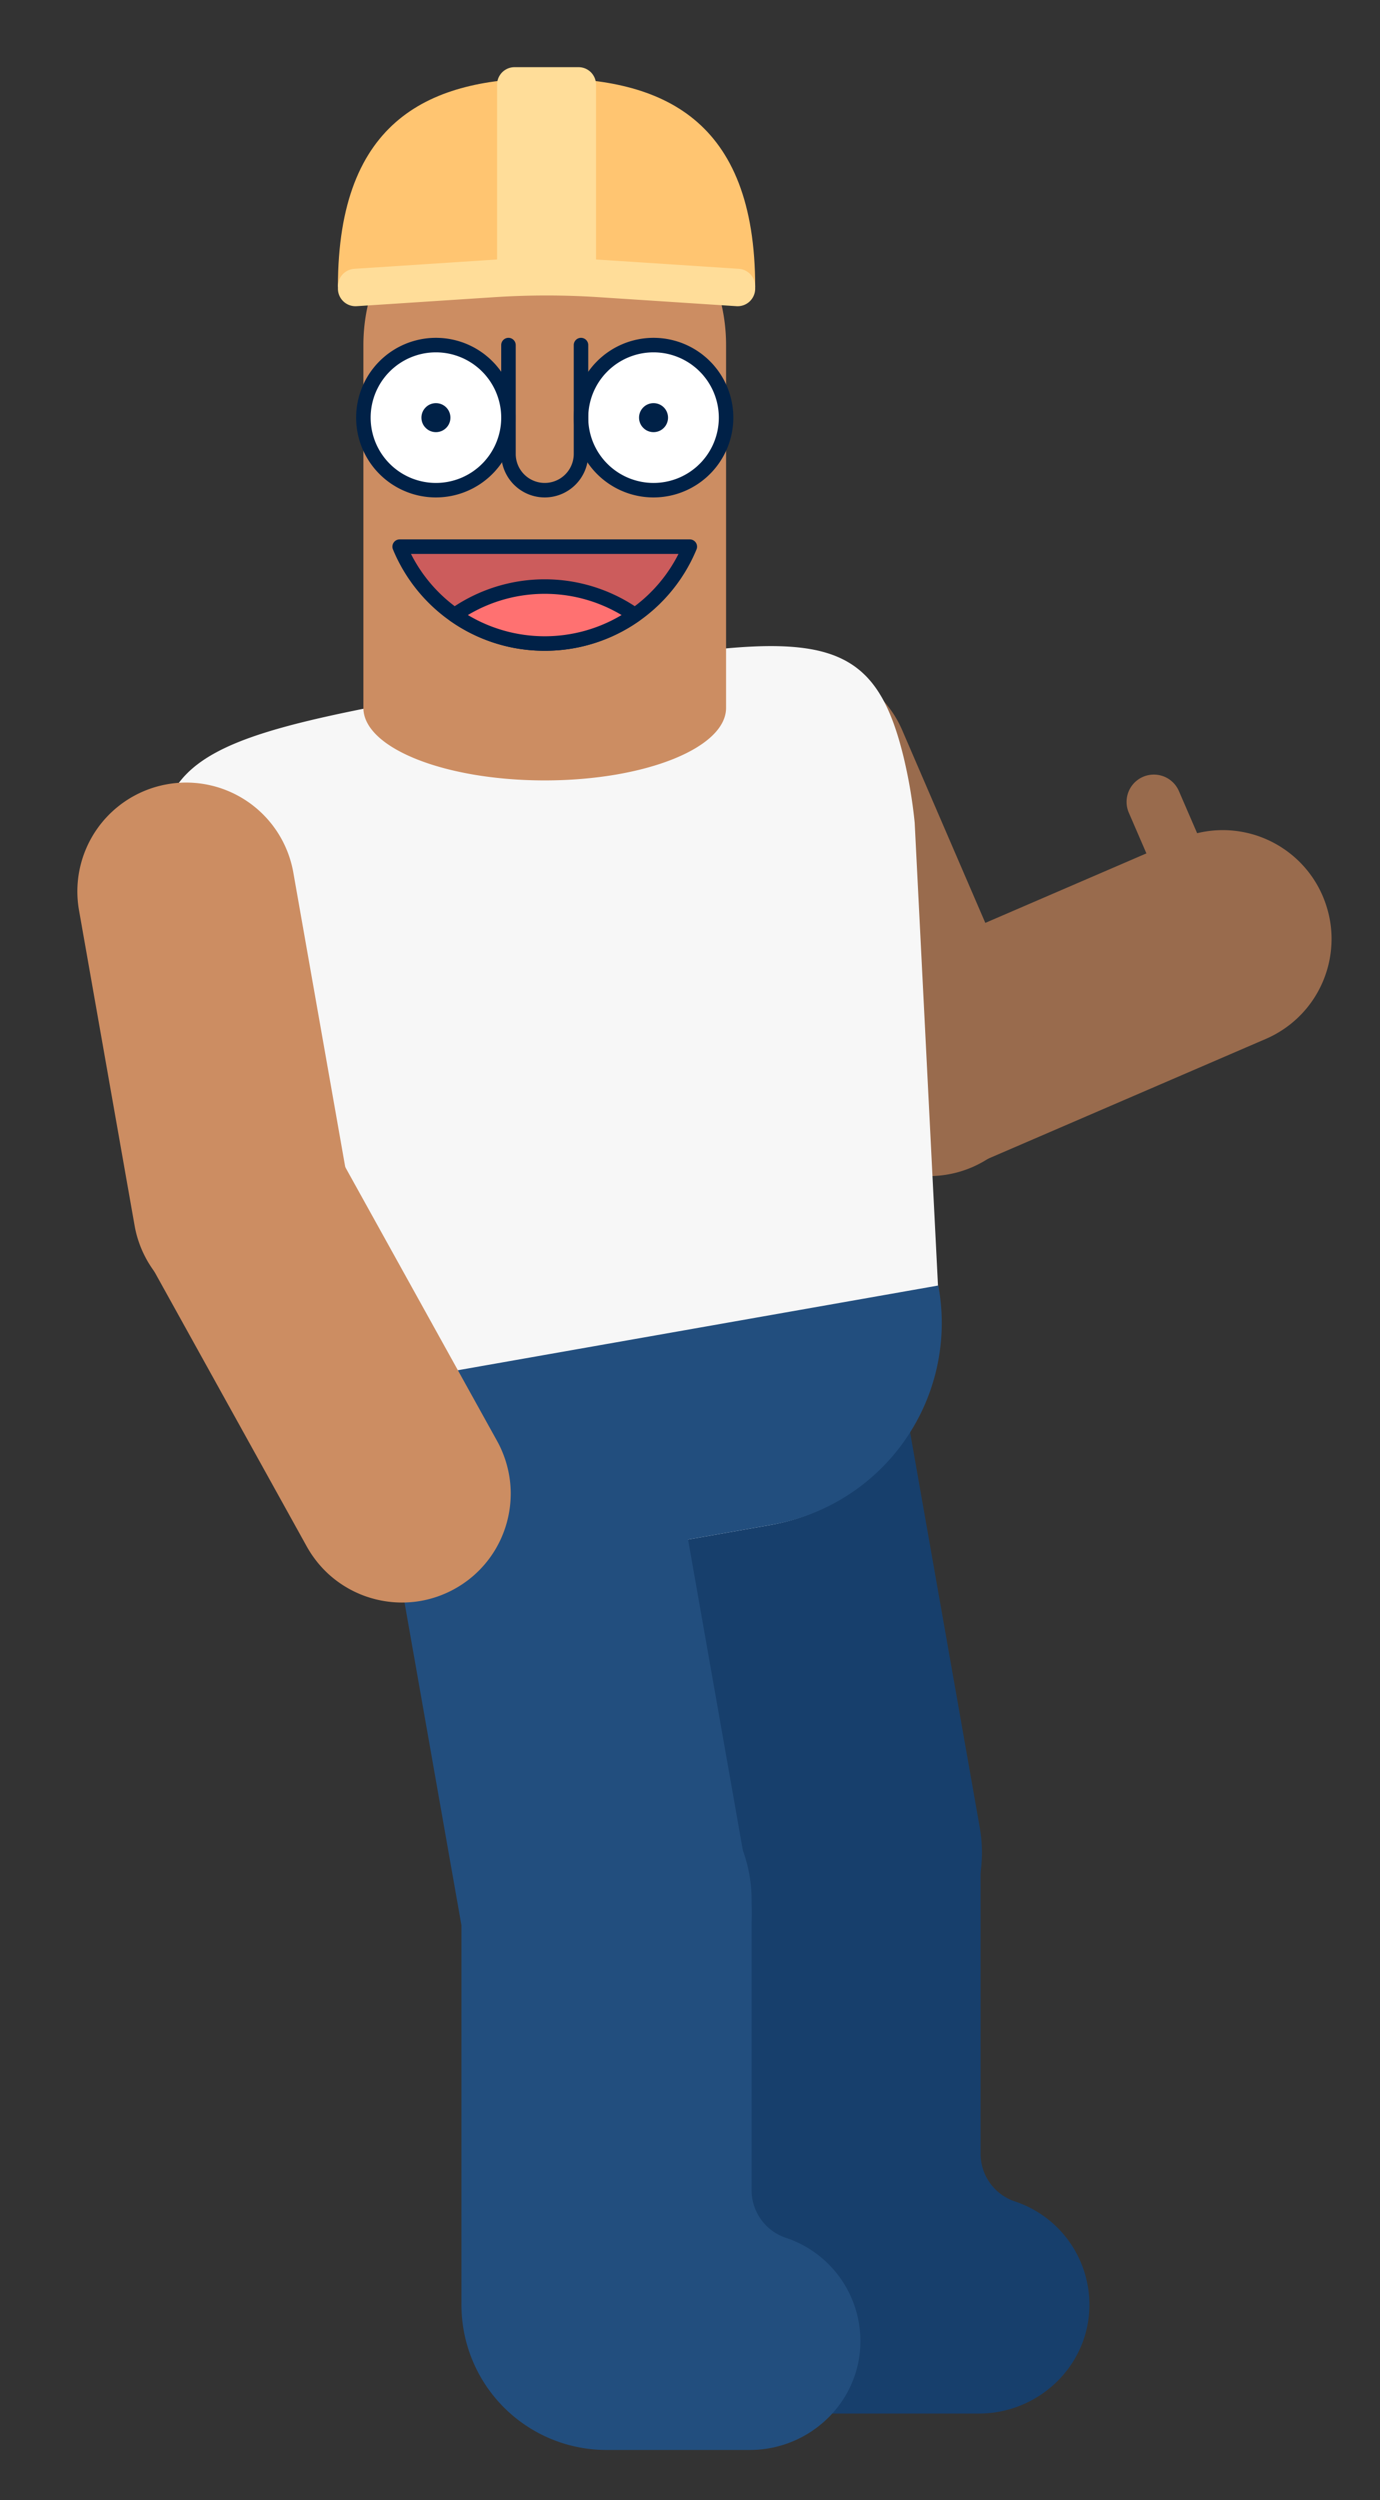 <svg xmlns="http://www.w3.org/2000/svg" viewBox="0 0 678 1228"><rect x="0" y="0" width="678" height="1228" fill="#333333" stroke="none"/><defs><style>.cls-1{fill:#996b4d;}.cls-2{fill:#173f6c;}.cls-3{fill:#224e7e;}.cls-4{fill:#f7f7f7;}.cls-5{fill:#cc8d62;}.cls-6{fill:#fff;}.cls-7{fill:#002147;}.cls-8{fill:#cc5c5c;}.cls-9{fill:#ff7171;}.cls-10{fill:#ffc571;}.cls-11{fill:#fd9;}</style></defs><title>thumb-up</title><g id="Right_Hand" data-name="Right Hand"><path class="cls-1" d="M653.909,455.605q-.139-1.307-.343-2.615a53.287,53.287,0,0,0-1.619-7.058,53.94,53.94,0,0,0-2.127-5.875l-0-0a53.195,53.195,0,0,0-16.016-20.842q-1.017-.799-2.068-1.546a53.383,53.383,0,0,0-52.172-5.527l-16.362,7.057h0l-0.0 0-0-.001-6.545,2.823 0.0.001L435.165,474.423A53.456,53.456,0,0,0,407.251,544.679v0a53.456,53.456,0,0,0,70.256,27.914l128.036-55.223h0l16.362-7.057q1.271-.548,2.498-1.153c.077-.038.149-.08.226-.118,1.304-.65,2.565-1.355,3.794-2.097a53.187,53.187,0,0,0,17.311-16.852,53.671,53.671,0,0,0,8.469-29.266Q654.185,458.223,653.909,455.605Z"/></g><g id="Thumb"><path class="cls-1" d="M561.587,381.573h0a13.405,13.405,0,0,0-6.994,17.631l12.706,29.375a13.405,13.405,0,0,0,17.612,6.987h0A13.405,13.405,0,0,0,591.905,417.935l-12.706-29.375A13.405,13.405,0,0,0,561.587,381.573Z"/></g><g id="Right_Arm" data-name="Right Arm"><path class="cls-1" d="M373.006,330.754h0a53.456,53.456,0,0,0-27.914,70.256L407.372,545.408l0.0 0h0a53.456,53.456,0,0,0,70.256,27.914h0A53.456,53.456,0,0,0,505.543,503.067h0l-0-0L443.262,358.668A53.456,53.456,0,0,0,373.006,330.754Z"/></g><g id="Right_Foot" data-name="Right Foot"><path class="cls-2" d="M481.778,1057.744V915.408a71.275,71.275,0,0,0-71.275-71.275h-0a71.275,71.275,0,0,0-71.275,71.275V1114.266a71.275,71.275,0,0,0,71.275,71.275h70.395c29.314,0,53.839-23.232,54.329-52.543a53.478,53.478,0,0,0-36.749-51.71A24.674,24.674,0,0,1,481.778,1057.744Z"/></g><g id="Right_Leg" data-name="Right Leg"><path class="cls-2" d="M361.017,644.349c-37.364,8.316-61.09,45.252-54.443,82.948L340.963,922.329l0.0.001a71.275,71.275,0,0,0,82.569,57.815h0a71.275,71.275,0,0,0,57.815-82.569l-0-.001L446.779,701.528A71.278,71.278,0,0,0,361.017,644.349Z"/></g><g id="Left_Foot" data-name="Left Foot"><path class="cls-3" d="M369.264,1075.62V933.284a71.275,71.275,0,0,0-71.275-71.275h-0a71.275,71.275,0,0,0-71.275,71.275v198.859a71.275,71.275,0,0,0,71.275,71.275H368.384c29.314,0,53.839-23.232,54.329-52.543a53.478,53.478,0,0,0-36.749-51.71A24.674,24.674,0,0,1,369.264,1075.62Z"/></g><g id="Torso"><path class="cls-4" d="M443.792,371.285c-16.616-67.458-49.131-61.725-194.264-36.134C104.395,360.743,71.879,366.476,79.337,435.548A239.853,239.853,0,0,0,85.298,468.28l66.707,217.883,12.32,69.869a30.336,30.336,0,0,0,35.142,24.607l179.228-31.603A101.282,101.282,0,0,0,460.85,631.706l0-0-11.464-227.624A239.944,239.944,0,0,0,443.792,371.285Z"/><path class="cls-3" d="M379.616,748.874,199.653,780.606a30.336,30.336,0,0,1-35.142-24.607l-12.361-70.101,308.845-54.458.171.967A100.536,100.536,0,0,1,379.616,748.874Z"/></g><g id="Left_Leg" data-name="Left Leg"><path class="cls-3" d="M251.064,673.37a71.275,71.275,0,0,0-57.815,82.569L227.817,951.986l0.0.001a71.275,71.275,0,0,0,82.569,57.815h0a71.275,71.275,0,0,0,57.815-82.569l-0-.001L333.633,731.185A71.275,71.275,0,0,0,251.064,673.37Z"/></g><g id="Left_Hand" data-name="Left Hand"><path class="cls-5" d="M250.919,733.1q-.025-2.438-.277-4.881c-.019-.184-.041-.368-.062-.552q-.247-2.183-.679-4.357a54.748,54.748,0,0,0-4.419-13.097q-.602-1.229-1.273-2.44l-1.252-2.258-7.389-13.326.001-.001-3.456-6.233-.001.001L167.949,570.243a53.456,53.456,0,0,0-72.673-20.828l-0.0 0a53.456,53.456,0,0,0-20.828,72.673L142.066,744.034h-0l8.641,15.584a53.926,53.926,0,0,0,3.317,5.226,53.246,53.246,0,0,0,4.456,5.445c.664.708,1.34,1.399,2.037,2.065a53.482,53.482,0,0,0,24.694,13.376c.948.223,1.904.414,2.863.586,1.568.281,3.149.499,4.739.639a53.284,53.284,0,0,0,12.918-.433q2.584-.405,5.148-1.07a53.556,53.556,0,0,0,12.5-5.007h0a53.866,53.866,0,0,0,6.821-4.486q1.062-.821,2.074-1.688a53.257,53.257,0,0,0,14.923-20.991,53.698,53.698,0,0,0,3.723-20.096C250.921,733.157,250.919,733.128,250.919,733.1Z"/></g><g id="Left_Arm" data-name="Left Arm"><path class="cls-5" d="M82.183,385.213h0A53.456,53.456,0,0,0,38.821,447.14L66.128,602.008l0,0h0a53.456,53.456,0,0,0,61.927,43.361h0a53.456,53.456,0,0,0,43.362-61.926h0l0-0L144.109,428.575A53.456,53.456,0,0,0,82.183,385.213Z"/></g><g id="Head"><path class="cls-5" d="M267.631,80.414h-0A89.094,89.094,0,0,0,178.537,169.508V347.696c0,19.682,39.889,35.638,89.094,35.638s89.094-15.955,89.094-35.638V169.508A89.094,89.094,0,0,0,267.631,80.414Z"/><circle class="cls-6" cx="214.174" cy="205.146" r="35.638"/><path class="cls-7" d="M214.175,244.347A39.201,39.201,0,1,1,253.376,205.146,39.248,39.248,0,0,1,214.175,244.347Zm0-71.275a32.074,32.074,0,1,0,32.074,32.074A32.109,32.109,0,0,0,214.175,173.072Z"/><circle class="cls-7" cx="214.174" cy="205.146" r="7.128"/><circle class="cls-6" cx="321.087" cy="205.146" r="35.638"/><path class="cls-7" d="M321.087,244.347a39.201,39.201,0,1,1,39.201-39.201A39.248,39.248,0,0,1,321.087,244.347Zm0-71.275a32.074,32.074,0,1,0,32.074,32.074A32.109,32.109,0,0,0,321.087,173.072Z"/><circle class="cls-7" cx="321.087" cy="205.146" r="7.128"/><path class="cls-5" d="M267.63,237.219a14.271,14.271,0,0,0,14.255-14.255V169.509h-28.51v53.456A14.271,14.271,0,0,0,267.63,237.219Z"/><path class="cls-7" d="M267.63,244.347A21.406,21.406,0,0,0,289.013,222.964V169.508a3.564,3.564,0,1,0-7.128,0v53.456a14.255,14.255,0,0,1-28.51,0V169.508a3.564,3.564,0,1,0-7.128,0v53.456A21.406,21.406,0,0,0,267.63,244.347Z"/><path class="cls-8" d="M196.356,268.515a77.174,77.174,0,0,0,142.549,0Z"/><path class="cls-7" d="M267.631,319.66a80.525,80.525,0,0,1-74.566-49.778,3.563,3.563,0,0,1,3.291-4.931H338.906a3.563,3.563,0,0,1,3.291,4.931A80.525,80.525,0,0,1,267.631,319.66Zm-65.721-47.581a73.613,73.613,0,0,0,131.442,0Z"/><path class="cls-9" d="M311.919,302.106a77.1,77.1,0,0,0-88.577,0,77.1,77.1,0,0,0,88.577,0Z"/><path class="cls-7" d="M267.631,319.66a80.189,80.189,0,0,1-46.338-14.638,3.563,3.563,0,0,1,0-5.832,80.665,80.665,0,0,1,92.675,0,3.563,3.563,0,0,1,0,5.832A80.179,80.179,0,0,1,267.631,319.66Zm-37.756-17.554a73.575,73.575,0,0,0,75.511,0,73.58,73.58,0,0,0-75.511,0Z"/><path class="cls-10" d="M268.524,38.397c-56.518,0-102.5,19.738-102.5,102.499H371.022C371.022,58.134,325.042,38.397,268.524,38.397Z"/><path class="cls-11" d="M361.826,150.402l-67.627-4.422a393.49,393.49,0,0,0-51.352,0l-67.627,4.422a8.633,8.633,0,0,1-9.196-8.615h0V140.655a8.63,8.63,0,0,1,8.066-8.611l68.757-4.496a393.49,393.49,0,0,1,51.352,0l68.754,4.496a8.633,8.633,0,0,1,8.07,8.615v1.129h0A8.633,8.633,0,0,1,361.826,150.402Z"/><path class="cls-11" d="M252.788,33H284.258a8.562,8.562,0,0,1,8.562,8.562v97.003a0,0,0,0,1,0,0H244.226a0,0,0,0,1,0,0v-97.003A8.562,8.562,0,0,1,252.788,33Z"/></g></svg>